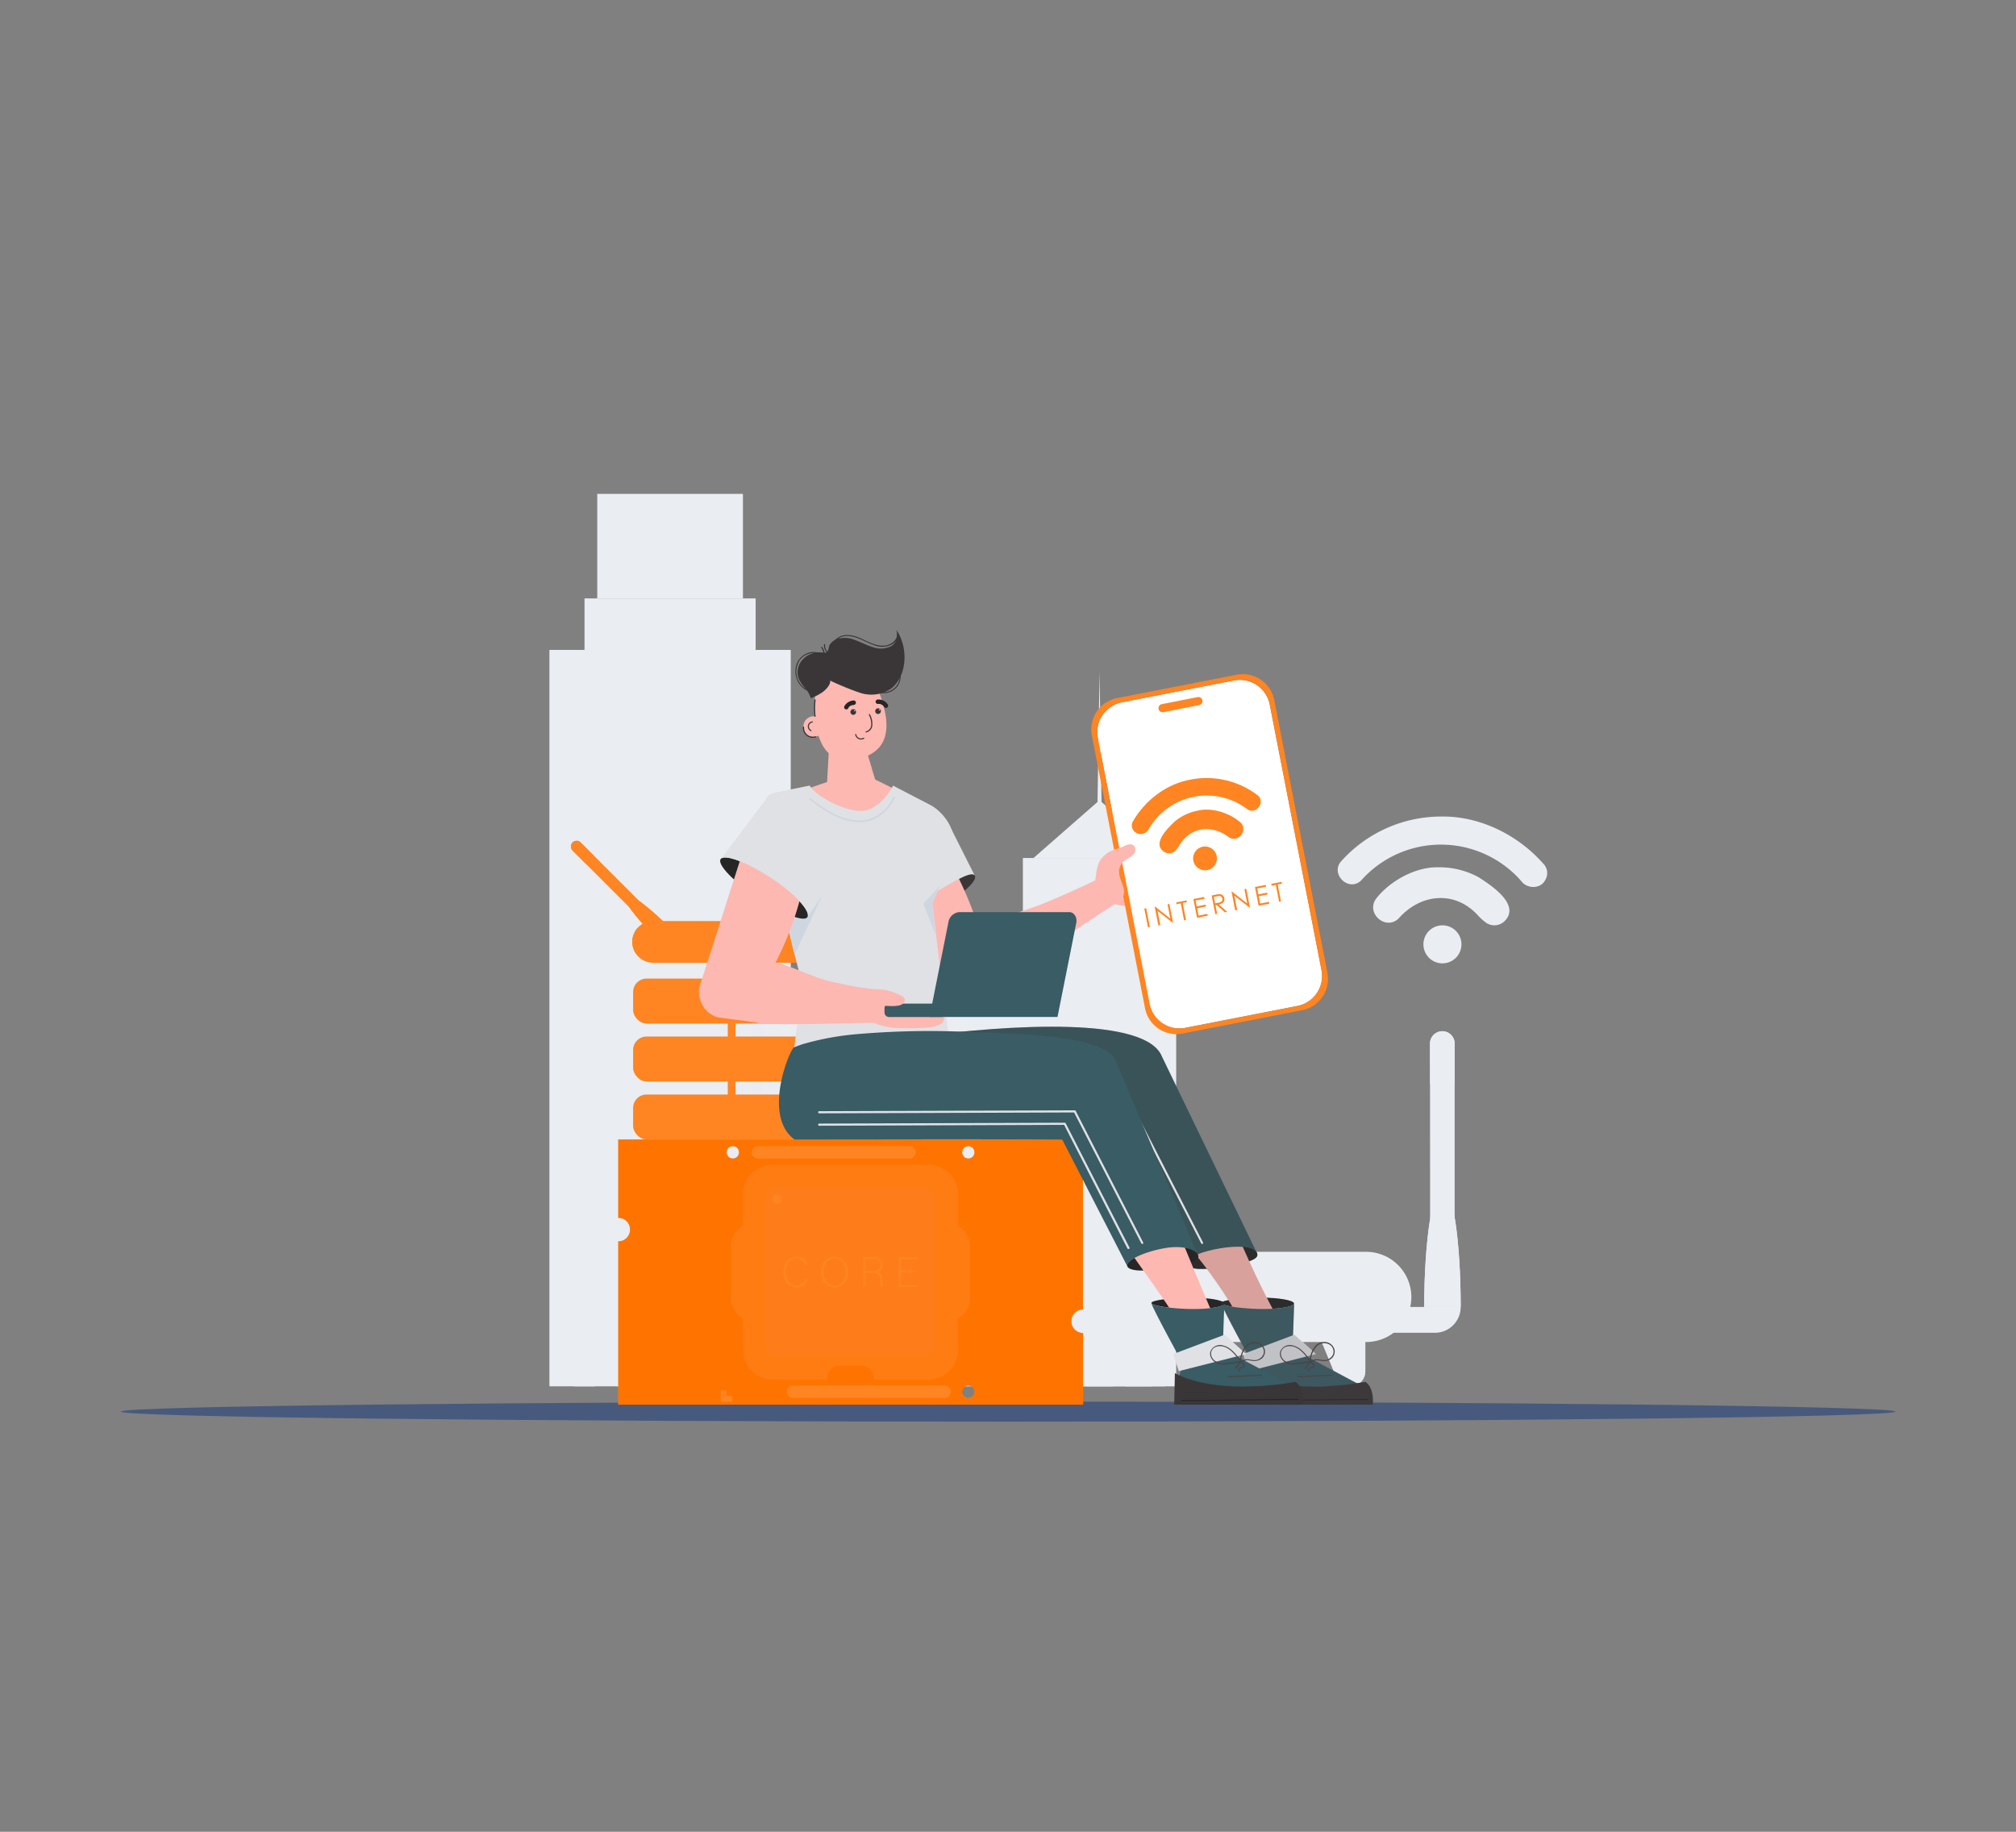 <svg xmlns="http://www.w3.org/2000/svg" viewBox="0 0 668 607"><rect x="0" y="0" width="668" height="607" fill="#808080" stroke="none"/><defs><style>.cls-1{isolation:isolate;}.cls-2{fill:#475a7d;}.cls-3{fill:#f8f9fb;opacity:0;}.cls-4{fill:#eaedf2;}.cls-10,.cls-11,.cls-12,.cls-13,.cls-14,.cls-15,.cls-16,.cls-17,.cls-18,.cls-19,.cls-20,.cls-21,.cls-22,.cls-23,.cls-24,.cls-25,.cls-26,.cls-27,.cls-28,.cls-29,.cls-30,.cls-31,.cls-32,.cls-33,.cls-34,.cls-35,.cls-36,.cls-37,.cls-38,.cls-39,.cls-40,.cls-41,.cls-42,.cls-43,.cls-44,.cls-45,.cls-46,.cls-47,.cls-48,.cls-49,.cls-5,.cls-50,.cls-51,.cls-52,.cls-53,.cls-54,.cls-55,.cls-56,.cls-57,.cls-58,.cls-61,.cls-62,.cls-63,.cls-7,.cls-8,.cls-9{mix-blend-mode:multiply;}.cls-6{opacity:0.8;}.cls-7{opacity:0.04;}.cls-8{opacity:0.2;}.cls-9{opacity:0.9;}.cls-10{opacity:0.82;}.cls-11{opacity:0.94;}.cls-12{opacity:0.77;}.cls-13{opacity:0.66;}.cls-14{opacity:0.39;}.cls-15{opacity:0.35;}.cls-16{opacity:0.02;}.cls-17{opacity:0.95;}.cls-18{opacity:0.93;}.cls-19{opacity:0.19;}.cls-20{opacity:0.92;}.cls-21{opacity:0.75;}.cls-22,.cls-62{opacity:0.5;}.cls-23{opacity:0.69;}.cls-24{opacity:0.12;}.cls-25{opacity:0.54;}.cls-26{opacity:0.03;}.cls-27{opacity:0.96;}.cls-28{opacity:0.59;}.cls-29{opacity:0.81;}.cls-30{opacity:0.89;}.cls-31{opacity:0.99;}.cls-32{opacity:0.72;}.cls-33{opacity:0.71;}.cls-34{opacity:0.45;}.cls-35{opacity:0.48;}.cls-36{opacity:0.61;}.cls-37{opacity:0.47;}.cls-38{opacity:0.01;}.cls-39{opacity:0.65;}.cls-40{opacity:0.73;}.cls-41{opacity:0.24;}.cls-42{opacity:0.05;}.cls-43{opacity:0.79;}.cls-44{opacity:0.86;}.cls-45{opacity:0.16;}.cls-46{opacity:0.87;}.cls-47{opacity:0.15;}.cls-48{opacity:0.57;}.cls-49{opacity:0.53;}.cls-50{opacity:0.51;}.cls-51{opacity:0.49;}.cls-52{opacity:0.74;}.cls-53{opacity:0.46;}.cls-54{opacity:0.98;}.cls-55{opacity:0.14;}.cls-56{opacity:0.37;}.cls-57{opacity:0.44;}.cls-58{opacity:0.67;}.cls-59,.cls-61,.cls-62{fill:#fe8522;}.cls-60{fill:#ff7400;}.cls-63{fill:#ff796d;opacity:0.1;}.cls-64{fill:#262626;}.cls-65{fill:#3a3637;}.cls-66{fill:#fdb8b1;}.cls-67{fill:#395c65;}.cls-68{fill:#dfe1e5;}.cls-69{fill:#494546;}.cls-70{fill:#36565e;}.cls-71{fill:#ced6e0;}.cls-72{fill:#fff;}.cls-73{fill:#fafafb;fill-opacity:0;}</style></defs><g class="cls-1"><g id="Layer_2" data-name="Layer 2"><g id="Layer_1-2" data-name="Layer 1"><path class="cls-2" d="M40.05,467.77c0-1.83,131.6-3.31,294-3.31s294,1.48,294,3.31-131.6,3.32-294,3.32S40.05,469.6,40.05,467.77Z"/><path class="cls-3" d="M534,201.48a88,88,0,0,0-160-23.61,58.39,58.39,0,0,0-61.93,5.47A107.92,107.92,0,1,0,181.56,354.1a37.68,37.68,0,0,0,73.77,15.34,108.09,108.09,0,0,0,28.08-8.32,52.49,52.49,0,0,0,75.19,13.52,91.68,91.68,0,0,0,157.86-83.5c-.71-2.71-1.56-5.35-2.5-7.94A87.9,87.9,0,0,0,534,201.48Z"/><rect class="cls-4" x="338.93" y="284.32" width="50.8" height="175.08"/><rect class="cls-4" x="342.56" y="288.26" width="43.54" height="171.14"/><g class="cls-5"><rect class="cls-4" x="372.9" y="290.81" width="8.89" height="168.59"/></g><g class="cls-5"><rect class="cls-4" x="359.88" y="290.81" width="8.89" height="168.59"/></g><g class="cls-5"><rect class="cls-4" x="346.87" y="290.81" width="8.89" height="168.59"/></g><polygon class="cls-4" points="364.33 284.32 342.45 284.32 364.33 265.16 386.21 284.32 364.33 284.32"/><g class="cls-5"><polygon class="cls-4" points="364.2 281.38 351.46 281.38 364.2 270.96 376.94 281.38 364.2 281.38"/></g><polygon class="cls-4" points="364.33 266.13 365.01 266.13 364.67 244.31 364.33 222.5 363.99 244.31 363.65 266.13 364.33 266.13"/><rect class="cls-4" x="182.06" y="215.38" width="79.96" height="244.02" transform="translate(444.07 674.77) rotate(180)"/><g class="cls-5"><rect class="cls-4" x="204.42" y="220.52" width="35.24" height="238.88" transform="translate(444.07 679.92) rotate(180)"/></g><g class="cls-5"><rect class="cls-4" x="246.87" y="220.52" width="7.03" height="238.88"/></g><g class="cls-5"><rect class="cls-4" x="190.17" y="220.52" width="7.03" height="238.88"/></g><rect class="cls-4" x="193.69" y="198.31" width="56.7" height="17.07" transform="translate(444.07 413.68) rotate(180)"/><g class="cls-5"><rect class="cls-4" x="197.9" y="201.42" width="48.27" height="10.85" transform="translate(444.07 413.68) rotate(180)"/></g><rect class="cls-4" x="197.9" y="163.66" width="48.27" height="34.65" transform="translate(444.07 361.97) rotate(180)"/><g class="cls-5"><rect class="cls-4" x="201.49" y="167.88" width="41.09" height="28.08" transform="translate(444.07 363.83) rotate(180)"/></g><polygon class="cls-4" points="301.93 332.16 301.93 321.53 336.85 321.53 336.85 332.16 346.48 332.16 346.48 459.4 292.31 459.4 292.31 332.16 301.93 332.16"/><g class="cls-6"><g class="cls-7"><rect class="cls-4" x="336.96" y="337.18" width="3.93" height="6.93"/></g><g class="cls-8"><rect class="cls-4" x="329.15" y="337.18" width="3.93" height="6.93"/></g><g class="cls-9"><rect class="cls-4" x="321.33" y="337.18" width="3.93" height="6.93"/></g><g class="cls-10"><rect class="cls-4" x="313.52" y="337.18" width="3.93" height="6.93"/></g><g class="cls-11"><rect class="cls-4" x="305.7" y="337.18" width="3.93" height="6.93"/></g><g class="cls-12"><rect class="cls-4" x="297.89" y="337.18" width="3.93" height="6.93"/></g><g class="cls-13"><rect class="cls-4" x="336.96" y="347.09" width="3.93" height="6.93"/></g><g class="cls-14"><rect class="cls-4" x="329.15" y="347.09" width="3.93" height="6.93"/></g><g class="cls-15"><rect class="cls-4" x="321.33" y="347.09" width="3.93" height="6.93"/></g><g class="cls-16"><rect class="cls-4" x="313.52" y="347.09" width="3.93" height="6.93"/></g><g class="cls-17"><rect class="cls-4" x="305.7" y="347.09" width="3.93" height="6.93"/></g><g class="cls-18"><rect class="cls-4" x="297.89" y="347.09" width="3.93" height="6.93"/></g><g class="cls-19"><rect class="cls-4" x="336.96" y="357" width="3.93" height="6.93"/></g><g class="cls-20"><rect class="cls-4" x="329.15" y="357" width="3.93" height="6.93"/></g><g class="cls-21"><rect class="cls-4" x="321.33" y="357" width="3.93" height="6.93"/></g><g class="cls-22"><rect class="cls-4" x="313.52" y="357" width="3.93" height="6.93"/></g><g class="cls-23"><rect class="cls-4" x="305.7" y="357" width="3.93" height="6.93"/></g><g class="cls-24"><rect class="cls-4" x="297.89" y="357" width="3.93" height="6.93"/></g><g class="cls-25"><rect class="cls-4" x="336.96" y="366.91" width="3.93" height="6.93"/></g><g class="cls-13"><rect class="cls-4" x="329.15" y="366.91" width="3.93" height="6.93"/></g><g class="cls-26"><rect class="cls-4" x="321.33" y="366.91" width="3.93" height="6.93"/></g><g class="cls-27"><rect class="cls-4" x="313.52" y="366.91" width="3.93" height="6.93"/></g><g class="cls-28"><rect class="cls-4" x="305.7" y="366.91" width="3.93" height="6.93"/></g><g class="cls-29"><rect class="cls-4" x="297.89" y="366.91" width="3.93" height="6.93"/></g><g class="cls-30"><rect class="cls-4" x="336.96" y="376.82" width="3.93" height="6.93"/></g><g class="cls-31"><rect class="cls-4" x="329.15" y="376.82" width="3.93" height="6.93"/></g><g class="cls-32"><rect class="cls-4" x="321.33" y="376.82" width="3.93" height="6.93"/></g><g class="cls-33"><rect class="cls-4" x="313.52" y="376.82" width="3.93" height="6.93"/></g><g class="cls-34"><rect class="cls-4" x="305.7" y="376.82" width="3.93" height="6.93"/></g><g class="cls-35"><rect class="cls-4" x="297.89" y="376.82" width="3.93" height="6.93"/></g><g class="cls-34"><rect class="cls-4" x="336.96" y="386.73" width="3.93" height="6.93"/></g><g class="cls-36"><rect class="cls-4" x="329.15" y="386.73" width="3.93" height="6.93"/></g><g class="cls-37"><rect class="cls-4" x="321.33" y="386.73" width="3.93" height="6.93"/></g><g class="cls-8"><rect class="cls-4" x="313.52" y="386.73" width="3.93" height="6.93"/></g><g class="cls-38"><rect class="cls-4" x="305.7" y="386.73" width="3.93" height="6.93"/></g><g class="cls-39"><rect class="cls-4" x="297.89" y="386.73" width="3.93" height="6.93"/></g><g class="cls-13"><rect class="cls-4" x="336.96" y="396.63" width="3.93" height="6.93"/></g><g class="cls-40"><rect class="cls-4" x="329.15" y="396.63" width="3.93" height="6.93"/></g><g class="cls-41"><rect class="cls-4" x="321.33" y="396.63" width="3.93" height="6.93"/></g><g class="cls-42"><rect class="cls-4" x="313.52" y="396.63" width="3.93" height="6.93"/></g><g class="cls-11"><rect class="cls-4" x="305.7" y="396.63" width="3.93" height="6.93"/></g><g class="cls-43"><rect class="cls-4" x="297.89" y="396.63" width="3.93" height="6.93"/></g><g class="cls-33"><rect class="cls-4" x="336.96" y="406.54" width="3.93" height="6.93"/></g><g class="cls-44"><rect class="cls-4" x="329.15" y="406.54" width="3.93" height="6.93"/></g><g class="cls-45"><rect class="cls-4" x="321.33" y="406.54" width="3.93" height="6.93"/></g><g class="cls-46"><rect class="cls-4" x="313.52" y="406.54" width="3.93" height="6.93"/></g><g class="cls-47"><rect class="cls-4" x="305.7" y="406.54" width="3.93" height="6.93"/></g><g class="cls-48"><rect class="cls-4" x="297.89" y="406.54" width="3.93" height="6.93"/></g><g class="cls-49"><rect class="cls-4" x="336.96" y="416.45" width="3.93" height="6.93"/></g><g class="cls-50"><rect class="cls-4" x="329.15" y="416.45" width="3.93" height="6.93"/></g><g class="cls-23"><rect class="cls-4" x="321.33" y="416.45" width="3.93" height="6.93"/></g><g class="cls-25"><rect class="cls-4" x="313.52" y="416.45" width="3.93" height="6.93"/></g><g class="cls-14"><rect class="cls-4" x="305.7" y="416.45" width="3.93" height="6.93"/></g><g class="cls-51"><rect class="cls-4" x="297.89" y="416.45" width="3.93" height="6.93"/></g><g class="cls-40"><rect class="cls-4" x="336.96" y="426.36" width="3.93" height="6.93"/></g><g class="cls-35"><rect class="cls-4" x="329.15" y="426.36" width="3.93" height="6.93"/></g><g class="cls-52"><rect class="cls-4" x="321.33" y="426.36" width="3.93" height="6.93"/></g><g class="cls-53"><rect class="cls-4" x="313.52" y="426.36" width="3.93" height="6.93"/></g><g class="cls-54"><rect class="cls-4" x="305.7" y="426.36" width="3.93" height="6.93"/></g><g class="cls-9"><rect class="cls-4" x="297.89" y="426.36" width="3.93" height="6.93"/></g><g class="cls-54"><rect class="cls-4" x="336.96" y="436.27" width="3.93" height="6.93"/></g><g class="cls-55"><rect class="cls-4" x="329.15" y="436.27" width="3.93" height="6.93"/></g><g class="cls-21"><rect class="cls-4" x="321.33" y="436.27" width="3.93" height="6.93"/></g><g class="cls-12"><rect class="cls-4" x="313.52" y="436.27" width="3.93" height="6.93"/></g><g class="cls-56"><rect class="cls-4" x="305.7" y="436.27" width="3.93" height="6.93"/></g><g class="cls-39"><rect class="cls-4" x="297.89" y="436.27" width="3.93" height="6.93"/></g><g class="cls-43"><rect class="cls-4" x="336.96" y="446.18" width="3.93" height="6.93"/></g><g class="cls-57"><rect class="cls-4" x="329.15" y="446.18" width="3.93" height="6.93"/></g><g class="cls-58"><rect class="cls-4" x="321.33" y="446.18" width="3.93" height="6.93"/></g><g class="cls-42"><rect class="cls-4" x="313.52" y="446.18" width="3.93" height="6.93"/></g><g class="cls-58"><rect class="cls-4" x="305.7" y="446.18" width="3.93" height="6.93"/></g><g class="cls-9"><rect class="cls-4" x="297.89" y="446.18" width="3.93" height="6.93"/></g></g><polygon class="cls-4" points="245.49 332.16 245.49 321.53 280.4 321.53 280.4 332.16 290.03 332.16 290.03 459.4 235.86 459.4 235.86 332.16 245.49 332.16"/><g class="cls-6"><g class="cls-7"><rect class="cls-4" x="241.44" y="446.18" width="3.93" height="6.93"/></g><g class="cls-8"><rect class="cls-4" x="249.26" y="446.18" width="3.93" height="6.93"/></g><g class="cls-9"><rect class="cls-4" x="257.07" y="446.18" width="3.93" height="6.93"/></g><g class="cls-10"><rect class="cls-4" x="264.89" y="446.18" width="3.93" height="6.93"/></g><g class="cls-11"><rect class="cls-4" x="272.7" y="446.18" width="3.93" height="6.93"/></g><g class="cls-12"><rect class="cls-4" x="280.51" y="446.18" width="3.93" height="6.93"/></g><g class="cls-13"><rect class="cls-4" x="241.44" y="436.27" width="3.93" height="6.93"/></g><g class="cls-14"><rect class="cls-4" x="249.26" y="436.27" width="3.93" height="6.93"/></g><g class="cls-15"><rect class="cls-4" x="257.07" y="436.27" width="3.93" height="6.93"/></g><g class="cls-16"><rect class="cls-4" x="264.89" y="436.27" width="3.93" height="6.93"/></g><g class="cls-17"><rect class="cls-4" x="272.7" y="436.27" width="3.93" height="6.93"/></g><g class="cls-18"><rect class="cls-4" x="280.51" y="436.27" width="3.93" height="6.93"/></g><g class="cls-19"><rect class="cls-4" x="241.44" y="426.36" width="3.93" height="6.93"/></g><g class="cls-20"><rect class="cls-4" x="249.26" y="426.36" width="3.93" height="6.93"/></g><g class="cls-21"><rect class="cls-4" x="257.07" y="426.36" width="3.93" height="6.93"/></g><g class="cls-22"><rect class="cls-4" x="264.89" y="426.36" width="3.93" height="6.93"/></g><g class="cls-23"><rect class="cls-4" x="272.7" y="426.36" width="3.93" height="6.93"/></g><g class="cls-24"><rect class="cls-4" x="280.51" y="426.36" width="3.93" height="6.93"/></g><g class="cls-25"><rect class="cls-4" x="241.44" y="416.45" width="3.93" height="6.93"/></g><g class="cls-13"><rect class="cls-4" x="249.26" y="416.45" width="3.93" height="6.93"/></g><g class="cls-26"><rect class="cls-4" x="257.07" y="416.45" width="3.93" height="6.93"/></g><g class="cls-27"><rect class="cls-4" x="264.89" y="416.45" width="3.93" height="6.93"/></g><g class="cls-28"><rect class="cls-4" x="272.7" y="416.45" width="3.93" height="6.93"/></g><g class="cls-29"><rect class="cls-4" x="280.51" y="416.45" width="3.93" height="6.93"/></g><g class="cls-30"><rect class="cls-4" x="241.44" y="406.54" width="3.93" height="6.93"/></g><g class="cls-31"><rect class="cls-4" x="249.26" y="406.54" width="3.93" height="6.93"/></g><g class="cls-32"><rect class="cls-4" x="257.07" y="406.54" width="3.93" height="6.93"/></g><g class="cls-33"><rect class="cls-4" x="264.89" y="406.54" width="3.93" height="6.93"/></g><g class="cls-34"><rect class="cls-4" x="272.7" y="406.54" width="3.93" height="6.93"/></g><g class="cls-35"><rect class="cls-4" x="280.51" y="406.54" width="3.93" height="6.93"/></g><g class="cls-34"><rect class="cls-4" x="241.44" y="396.63" width="3.93" height="6.93"/></g><g class="cls-36"><rect class="cls-4" x="249.26" y="396.63" width="3.93" height="6.93"/></g><g class="cls-37"><rect class="cls-4" x="257.07" y="396.63" width="3.93" height="6.93"/></g><g class="cls-8"><rect class="cls-4" x="264.89" y="396.63" width="3.93" height="6.93"/></g><g class="cls-38"><rect class="cls-4" x="272.7" y="396.63" width="3.93" height="6.93"/></g><g class="cls-39"><rect class="cls-4" x="280.51" y="396.63" width="3.93" height="6.93"/></g><g class="cls-13"><rect class="cls-4" x="241.44" y="386.73" width="3.93" height="6.93"/></g><g class="cls-40"><rect class="cls-4" x="249.26" y="386.73" width="3.93" height="6.93"/></g><g class="cls-41"><rect class="cls-4" x="257.07" y="386.73" width="3.93" height="6.93"/></g><g class="cls-42"><rect class="cls-4" x="264.89" y="386.73" width="3.93" height="6.93"/></g><g class="cls-11"><rect class="cls-4" x="272.7" y="386.73" width="3.93" height="6.93"/></g><g class="cls-43"><rect class="cls-4" x="280.51" y="386.73" width="3.93" height="6.93"/></g><g class="cls-33"><rect class="cls-4" x="241.44" y="376.82" width="3.93" height="6.93"/></g><g class="cls-44"><rect class="cls-4" x="249.26" y="376.82" width="3.93" height="6.93"/></g><g class="cls-45"><rect class="cls-4" x="257.07" y="376.82" width="3.93" height="6.93"/></g><g class="cls-46"><rect class="cls-4" x="264.89" y="376.82" width="3.93" height="6.93"/></g><g class="cls-47"><rect class="cls-4" x="272.7" y="376.82" width="3.93" height="6.93"/></g><g class="cls-48"><rect class="cls-4" x="280.51" y="376.82" width="3.93" height="6.93"/></g><g class="cls-49"><rect class="cls-4" x="241.44" y="366.91" width="3.93" height="6.93"/></g><g class="cls-50"><rect class="cls-4" x="249.26" y="366.91" width="3.93" height="6.93"/></g><g class="cls-23"><rect class="cls-4" x="257.07" y="366.91" width="3.93" height="6.93"/></g><g class="cls-25"><rect class="cls-4" x="264.89" y="366.91" width="3.93" height="6.93"/></g><g class="cls-14"><rect class="cls-4" x="272.7" y="366.91" width="3.93" height="6.93"/></g><g class="cls-51"><rect class="cls-4" x="280.51" y="366.91" width="3.93" height="6.93"/></g><g class="cls-40"><rect class="cls-4" x="241.44" y="357" width="3.93" height="6.93"/></g><g class="cls-35"><rect class="cls-4" x="249.26" y="357" width="3.93" height="6.93"/></g><g class="cls-52"><rect class="cls-4" x="257.07" y="357" width="3.93" height="6.93"/></g><g class="cls-53"><rect class="cls-4" x="264.89" y="357" width="3.93" height="6.93"/></g><g class="cls-54"><rect class="cls-4" x="272.7" y="357" width="3.93" height="6.93"/></g><g class="cls-9"><rect class="cls-4" x="280.51" y="357" width="3.93" height="6.93"/></g><g class="cls-54"><rect class="cls-4" x="241.44" y="347.09" width="3.93" height="6.93"/></g><g class="cls-55"><rect class="cls-4" x="249.26" y="347.09" width="3.93" height="6.93"/></g><g class="cls-21"><rect class="cls-4" x="257.07" y="347.09" width="3.93" height="6.93"/></g><g class="cls-12"><rect class="cls-4" x="264.89" y="347.09" width="3.93" height="6.93"/></g><g class="cls-56"><rect class="cls-4" x="272.7" y="347.09" width="3.93" height="6.93"/></g><g class="cls-39"><rect class="cls-4" x="280.51" y="347.09" width="3.93" height="6.93"/></g><g class="cls-43"><rect class="cls-4" x="241.44" y="337.18" width="3.93" height="6.93"/></g><g class="cls-57"><rect class="cls-4" x="249.26" y="337.18" width="3.93" height="6.93"/></g><g class="cls-58"><rect class="cls-4" x="257.07" y="337.18" width="3.93" height="6.93"/></g><g class="cls-42"><rect class="cls-4" x="264.89" y="337.18" width="3.93" height="6.93"/></g><g class="cls-58"><rect class="cls-4" x="272.7" y="337.18" width="3.93" height="6.93"/></g><g class="cls-9"><rect class="cls-4" x="280.51" y="337.18" width="3.93" height="6.93"/></g></g><path class="cls-4" d="M477.71,270.58a44.49,44.49,0,0,0-33.15,14.64c-4,4.1,2.05,10.48,6.37,6.64a35.36,35.36,0,0,1,53.22.2c1.91,2.55,6.31,2.52,7.81-.34a4.46,4.46,0,0,0-.67-5.61C502.89,276.63,490.36,270.42,477.71,270.58Z"/><path class="cls-4" d="M476.45,287.4c-7.21-.15-15.61,4.29-20.29,10.16-3.86,4.73,2.68,10.9,7.15,6.93,7.23-8.3,18.61-9.62,26.35-1.21a17.22,17.22,0,0,0,2.93,2.61,4.85,4.85,0,0,0,6.28-1c4.73-5.38-5-11.67-9-14.24A27.33,27.33,0,0,0,476.45,287.4Z"/><path class="cls-4" d="M471.65,312.92a6.3,6.3,0,1,0,6.3-6.29A6.3,6.3,0,0,0,471.65,312.92Z"/><path class="cls-4" d="M471.91,433.1H484c0-22.05-2.7-39.91-6-39.91S471.91,411.05,471.91,433.1Z"/><g class="cls-5"><path class="cls-4" d="M471.91,433.1H484c0-22.05-2.7-39.91-6-39.91S471.91,411.05,471.91,433.1Z"/></g><path class="cls-4" d="M473.86,403.69H482V345.8a4.08,4.08,0,0,0-4.08-4.08h0a4.09,4.09,0,0,0-4.09,4.08Z"/><g class="cls-5"><path class="cls-4" d="M473.86,359.25H482V345.8a4.08,4.08,0,0,0-4.08-4.08h0a4.09,4.09,0,0,0-4.09,4.08Z"/></g><path class="cls-4" d="M484,433.1H456.65v8.55h18.78A8.55,8.55,0,0,0,484,433.1Z"/><path class="cls-4" d="M447.39,459.4h0a5,5,0,0,0,5-5V443.88H437.62l5.12,12.41A5,5,0,0,0,447.39,459.4Z"/><g class="cls-5"><path class="cls-4" d="M447.39,459.4h0a5,5,0,0,0,5-5V443.88H437.62l5.12,12.41A5,5,0,0,0,447.39,459.4Z"/></g><path class="cls-4" d="M467.65,429.77a14.85,14.85,0,0,1-4.38,10.57,15,15,0,0,1-10.6,4.37H393.4V414.82h59.27A15,15,0,0,1,467.65,429.77Z"/><g class="cls-5"><circle class="cls-4" cx="450.47" cy="429.76" r="7.31"/></g><g class="cls-5"><path class="cls-4" d="M431.94,429.09a2.37,2.37,0,1,0,2.37-2.38A2.37,2.37,0,0,0,431.94,429.09Z"/></g><g class="cls-5"><path class="cls-4" d="M423.65,429.09a2.38,2.38,0,1,0,2.37-2.38A2.37,2.37,0,0,0,423.65,429.09Z"/></g><g class="cls-5"><path class="cls-4" d="M415.36,429.09a2.38,2.38,0,1,0,2.38-2.38A2.38,2.38,0,0,0,415.36,429.09Z"/></g><g class="cls-5"><path class="cls-4" d="M407.08,429.09a2.37,2.37,0,1,0,2.37-2.38A2.37,2.37,0,0,0,407.08,429.09Z"/></g><g class="cls-5"><path class="cls-4" d="M398.79,429.09a2.38,2.38,0,1,0,2.37-2.38A2.37,2.37,0,0,0,398.79,429.09Z"/></g><path class="cls-59" d="M241.14,309.88v62.68c0,1.45,2.54,1.45,2.54,0V333.33c0-8.41,0-21.51,0-23.45,0-1.45-2.55-1.45-2.55,0Z"/><rect class="cls-59" x="209.78" y="362.69" width="65.27" height="14.91" rx="4.46"/><g class="cls-5"><path class="cls-59" d="M236.49,370.15a2.89,2.89,0,1,1-2.88-2.89A2.88,2.88,0,0,1,236.49,370.15Z"/></g><g class="cls-5"><path class="cls-59" d="M245.3,370.15a2.89,2.89,0,1,1-2.89-2.89A2.88,2.88,0,0,1,245.3,370.15Z"/></g><g class="cls-5"><path class="cls-59" d="M254.1,370.15a2.89,2.89,0,1,1-2.88-2.89A2.88,2.88,0,0,1,254.1,370.15Z"/></g><g class="cls-5"><path class="cls-59" d="M221.67,367.79h-6.31a1,1,0,0,1-1-1h0a1,1,0,0,1,1-1h6.31a1,1,0,0,1,1,1h0A1,1,0,0,1,221.67,367.79Z"/></g><g class="cls-5"><path class="cls-59" d="M221.67,371.15h-6.31a1,1,0,0,1-1-1h0a1,1,0,0,1,1-1h6.31a1,1,0,0,1,1,1h0A1,1,0,0,1,221.67,371.15Z"/></g><g class="cls-5"><path class="cls-59" d="M221.67,374.5h-6.31a1,1,0,0,1-1-1h0a1,1,0,0,1,1-1h6.31a1,1,0,0,1,1,1h0A1,1,0,0,1,221.67,374.5Z"/></g><g class="cls-5"><path class="cls-59" d="M269.47,367.79h-6.31a1,1,0,0,1-1-1h0a1,1,0,0,1,1-1h6.31a1,1,0,0,1,1,1h0A1,1,0,0,1,269.47,367.79Z"/></g><g class="cls-5"><path class="cls-59" d="M269.47,371.15h-6.31a1,1,0,0,1-1-1h0a1,1,0,0,1,1-1h6.31a1,1,0,0,1,1,1h0A1,1,0,0,1,269.47,371.15Z"/></g><g class="cls-5"><path class="cls-59" d="M269.47,374.5h-6.31a1,1,0,0,1-1-1h0a1,1,0,0,1,1-1h6.31a1,1,0,0,1,1,1h0A1,1,0,0,1,269.47,374.5Z"/></g><rect class="cls-59" x="209.78" y="324.28" width="65.27" height="14.91" rx="4.46"/><g class="cls-5"><path class="cls-59" d="M236.49,331.74a2.89,2.89,0,1,0-2.88,2.88A2.88,2.88,0,0,0,236.49,331.74Z"/></g><g class="cls-5"><path class="cls-59" d="M245.3,331.74a2.89,2.89,0,1,0-2.89,2.88A2.89,2.89,0,0,0,245.3,331.74Z"/></g><g class="cls-5"><path class="cls-59" d="M254.1,331.74a2.89,2.89,0,1,0-2.88,2.88A2.88,2.88,0,0,0,254.1,331.74Z"/></g><g class="cls-5"><path class="cls-59" d="M221.67,334.09h-6.31a1,1,0,0,0-1,1h0a1,1,0,0,0,1,1h6.31a1,1,0,0,0,1-1h0A1,1,0,0,0,221.67,334.09Z"/></g><g class="cls-5"><path class="cls-59" d="M221.67,330.74h-6.31a1,1,0,0,0-1,1h0a1,1,0,0,0,1,1h6.31a1,1,0,0,0,1-1h0A1,1,0,0,0,221.67,330.74Z"/></g><g class="cls-5"><path class="cls-59" d="M221.67,327.38h-6.31a1,1,0,0,0-1,1h0a1,1,0,0,0,1,1h6.31a1,1,0,0,0,1-1h0A1,1,0,0,0,221.67,327.38Z"/></g><g class="cls-5"><path class="cls-59" d="M269.47,334.09h-6.31a1,1,0,0,0-1,1h0a1,1,0,0,0,1,1h6.31a1,1,0,0,0,1-1h0A1,1,0,0,0,269.47,334.09Z"/></g><g class="cls-5"><path class="cls-59" d="M269.47,330.74h-6.31a1,1,0,0,0-1,1h0a1,1,0,0,0,1,1h6.31a1,1,0,0,0,1-1h0A1,1,0,0,0,269.47,330.74Z"/></g><g class="cls-5"><path class="cls-59" d="M269.47,327.38h-6.31a1,1,0,0,0-1,1h0a1,1,0,0,0,1,1h6.31a1,1,0,0,0,1-1h0A1,1,0,0,0,269.47,327.38Z"/></g><rect class="cls-59" x="209.78" y="343.48" width="65.27" height="14.91" rx="4.46"/><g class="cls-5"><circle class="cls-59" cx="233.61" cy="350.94" r="2.89"/></g><g class="cls-5"><path class="cls-59" d="M245.3,350.94a2.89,2.89,0,1,0-2.89,2.89A2.88,2.88,0,0,0,245.3,350.94Z"/></g><g class="cls-5"><path class="cls-59" d="M254.1,350.94a2.89,2.89,0,1,0-2.88,2.89A2.88,2.88,0,0,0,254.1,350.94Z"/></g><g class="cls-5"><path class="cls-59" d="M221.67,353.3h-6.31a1,1,0,0,0-1,1h0a1,1,0,0,0,1,1h6.31a1,1,0,0,0,1-1h0A1,1,0,0,0,221.67,353.3Z"/></g><g class="cls-5"><path class="cls-59" d="M221.67,349.94h-6.31a1,1,0,0,0-1,1h0a1,1,0,0,0,1,1h6.31a1,1,0,0,0,1-1h0A1,1,0,0,0,221.67,349.94Z"/></g><g class="cls-5"><path class="cls-59" d="M221.67,346.58h-6.31a1,1,0,0,0-1,1h0a1,1,0,0,0,1,1h6.31a1,1,0,0,0,1-1h0A1,1,0,0,0,221.67,346.58Z"/></g><g class="cls-5"><path class="cls-59" d="M269.47,353.3h-6.31a1,1,0,0,0-1,1h0a1,1,0,0,0,1,1h6.31a1,1,0,0,0,1-1h0A1,1,0,0,0,269.47,353.3Z"/></g><g class="cls-5"><path class="cls-59" d="M269.47,349.94h-6.31a1,1,0,0,0-1,1h0a1,1,0,0,0,1,1h6.31a1,1,0,0,0,1-1h0A1,1,0,0,0,269.47,349.94Z"/></g><g class="cls-5"><path class="cls-59" d="M269.47,346.58h-6.31a1,1,0,0,0-1,1h0a1,1,0,0,0,1,1h6.31a1,1,0,0,0,1-1h0A1,1,0,0,0,269.47,346.58Z"/></g><path class="cls-59" d="M221.68,307.18l-4,4c-7.23-7.23-12.2-14-11.11-15.07S214.45,300,221.68,307.18Z"/><g class="cls-5"><path class="cls-59" d="M221.68,307.18l-4,4c-7.23-7.23-12.2-14-11.11-15.07S214.45,300,221.68,307.18Z"/></g><path class="cls-59" d="M211.4,298.17l-2.68,2.68-19-19a1.91,1.91,0,0,1,0-2.69h0a1.9,1.9,0,0,1,2.68,0Z"/><g class="cls-5"><path class="cls-59" d="M196.82,283.6l-2.68,2.68-4.41-4.41a1.91,1.91,0,0,1,0-2.69h0a1.9,1.9,0,0,1,2.68,0Z"/></g><path class="cls-59" d="M275.33,312.1a6.93,6.93,0,0,1-6.95,6.93H216.43a6.88,6.88,0,0,1-5.71-3,6.91,6.91,0,0,1,.5-8.48,2,2,0,0,1,.31-.34,6.88,6.88,0,0,1,4.9-2h51.95A6.93,6.93,0,0,1,275.33,312.1Z"/><g class="cls-5"><path class="cls-59" d="M247.07,311.78a1.11,1.11,0,1,0,1.1-1.1A1.1,1.1,0,0,0,247.07,311.78Z"/></g><g class="cls-5"><path class="cls-59" d="M243.23,311.78a1.1,1.1,0,1,0,1.1-1.1A1.1,1.1,0,0,0,243.23,311.78Z"/></g><g class="cls-5"><path class="cls-59" d="M239.39,311.78a1.1,1.1,0,1,0,1.1-1.1A1.1,1.1,0,0,0,239.39,311.78Z"/></g><g class="cls-5"><path class="cls-59" d="M235.54,311.78a1.1,1.1,0,1,0,1.1-1.1A1.1,1.1,0,0,0,235.54,311.78Z"/></g><g class="cls-5"><path class="cls-59" d="M233.65,311.79A4.24,4.24,0,0,1,229.4,316H210.72a6.91,6.91,0,0,1,.5-8.48H229.4A4.25,4.25,0,0,1,233.65,311.79Z"/></g><g class="cls-5"><path class="cls-59" d="M251.18,311.79a4.24,4.24,0,0,0,4.25,4.23h18.68a6.91,6.91,0,0,0-.5-8.48H255.43A4.25,4.25,0,0,0,251.18,311.79Z"/></g><path class="cls-59" d="M358.82,433.91V377.6H204.87v25.95a3.91,3.91,0,0,1,0,7.82v54.1h154V441.73a3.91,3.91,0,0,1,0-7.82Zm-116-50a2.06,2.06,0,1,1,2.06-2.06A2.06,2.06,0,0,1,242.84,383.92Zm80.09,77.29a2.07,2.07,0,1,1-2.06-2.06A2.07,2.07,0,0,1,322.93,461.21Zm-2.06-77.29a2.06,2.06,0,1,1,2.06-2.06A2.06,2.06,0,0,1,320.87,383.92Z"/><path class="cls-60" d="M358.82,433.91V377.6H204.87v25.95a3.91,3.91,0,0,1,0,7.82v54.1h154V441.73a3.91,3.91,0,0,1,0-7.82Zm-116-50a2.06,2.06,0,1,1,2.06-2.06A2.06,2.06,0,0,1,242.84,383.92Zm80.09,77.29a2.07,2.07,0,1,1-2.06-2.06A2.07,2.07,0,0,1,322.93,461.21Zm-2.06-77.29a2.06,2.06,0,1,1,2.06-2.06A2.06,2.06,0,0,1,320.87,383.92Z"/><polygon class="cls-61" points="240.78 462.58 240.78 460.75 238.84 460.75 238.84 462.58 238.84 464.53 240.78 464.53 242.62 464.53 242.62 462.58 240.78 462.58"/><path class="cls-61" d="M262.82,463.28H313a2.07,2.07,0,0,0,2.06-2.07h0a2.06,2.06,0,0,0-2.06-2.06H262.82a2.06,2.06,0,0,0-2.06,2.06h0A2.07,2.07,0,0,0,262.82,463.28Z"/><path class="cls-61" d="M251.15,383.92h50.22a2.06,2.06,0,0,0,2.06-2.06h0a2.06,2.06,0,0,0-2.06-2.06H251.15a2.06,2.06,0,0,0-2.06,2.06h0A2.06,2.06,0,0,0,251.15,383.92Z"/><path class="cls-62" d="M321.39,413v17.11a8,8,0,0,1-4,6.89v10.35a9.76,9.76,0,0,1-9.75,9.77h-18.1v-.59a4,4,0,0,0-4-4h-7.43a4,4,0,0,0-4,4v.59H256a9.76,9.76,0,0,1-9.75-9.77V437a8,8,0,0,1-4-6.89V413a8,8,0,0,1,4-6.89V395.72A9.76,9.76,0,0,1,256,386h51.63a9.76,9.76,0,0,1,9.75,9.75v10.37A8,8,0,0,1,321.39,413Z"/><rect class="cls-63" x="253.75" y="393.44" width="56.2" height="56.2" rx="3.73"/><path class="cls-59" d="M259,397.35a1.52,1.52,0,1,1-1.51-1.51A1.52,1.52,0,0,1,259,397.35Z"/><path class="cls-59" d="M267.63,423.85a3.62,3.62,0,0,1-3.73,2.77c-2.85,0-4.35-2.27-4.35-5.07s1.47-5.12,4.37-5.12a3.48,3.48,0,0,1,3.73,2.85h-.77a2.87,2.87,0,0,0-3-2.14c-2.46,0-3.5,2.26-3.5,4.4s1,4.37,3.56,4.37a2.92,2.92,0,0,0,2.94-2.06Z"/><path class="cls-59" d="M281,421.47c0,2.71-1.45,5.18-4.51,5.18-2.8,0-4.43-2.26-4.43-5.11s1.57-5.11,4.52-5.11C279.29,416.43,281,418.57,281,421.47Zm-8.12,0c0,2.29,1.26,4.45,3.65,4.45,2.57,0,3.64-2.1,3.64-4.46s-1.22-4.34-3.61-4.34C274,417.14,272.86,419.25,272.86,421.49Z"/><path class="cls-59" d="M286.79,421.86v4.64H286v-9.93h3.56c2,0,3,1.05,3,2.61a2.24,2.24,0,0,1-1.86,2.33c1,.24,1.71.91,1.71,2.6v.38a6.77,6.77,0,0,0,.12,2h-.78a6.76,6.76,0,0,1-.14-2.07v-.25c0-1.63-.48-2.32-2.38-2.32Zm0-.71h2.4c1.74,0,2.55-.65,2.55-1.95s-.8-1.92-2.34-1.92h-2.61Z"/><path class="cls-59" d="M303.66,421.62H298.6v4.17h5.54l-.11.71h-6.2v-9.93h6.09v.71H298.6v3.63h5.06Z"/><path class="cls-64" d="M404.66,431.84c.28,1.05,8.19,1.94,14,1.94s10.39-.85,10.11-1.9S423.57,430,417.71,430,404.38,430.8,404.66,431.84Z"/><path class="cls-64" d="M416.61,415.6c-.32-2-4.62-3.7-10.93-2.65s-13,3.87-12.68,5.86,6.24,2,12.55.94S416.94,417.59,416.61,415.6Z"/><path class="cls-64" d="M416.61,415.6c-.32-2-4.62-3.7-10.93-2.65s-13,3.87-12.68,5.86,6.24,2,12.55.94S416.94,417.59,416.61,415.6Z"/><path class="cls-65" d="M293.72,303c1.1,1.88,7.91,3.58,16.18-1.23S324.06,292,323,290.15s-7.72,2.48-16,7.29S292.63,301.16,293.72,303Z"/><polygon class="cls-66" points="273.08 276.32 294.58 273.52 288.98 255.01 286.39 246.45 286.38 246.42 286.36 246.31 274.77 246.39 273.08 276.32"/><path class="cls-66" d="M289.12,280.49,300.76,303l11.92,22.35a7.71,7.71,0,0,0,10.19,3.91c16.3-8.6,31.71-20.4,47.31-30.13,5.22-3.38.7-11.35-4.87-8.61-5.88,3-12.7,6-18.84,8.58-10.69,4.47-23.18,5.84-30.49,15.91l11,3.42c-3.31-17-10.69-32.27-20.67-46.26-6.49-11.09-22.39-3.34-17.15,8.35Z"/><path class="cls-66" d="M308.35,299.32l5.43-9-3.75-20a4.15,4.15,0,0,0-2.17-2.87c-.2-.1-18.32-9.74-21.52-10.67a5.34,5.34,0,0,0-1.51-.13c-7.11.25-27.21,8.59-27.42,8.67a7.68,7.68,0,0,0-3.26,10.47l19.66,47.94-5.07,18.7c1.81-.92,7-2,22.65-2.83,3.13-.16,5.65-.46,7.67-.7,1.69-.2,3.11-.37,4.42-.41,2.92-.11,5.42.36,9.3,2.95Z"/><path class="cls-66" d="M423.62,437.2c-12.39-21.81-20-46.43-32.64-68.13-4.14-7.28-8.37-14.51-13.19-21.41a10.47,10.47,0,0,0-9.72-5c-15.92,1.25-32.74,1.7-48.74,1.37-7.92-.33-29-1.18-36.75-.82-4.06.08-8.08.61-11.87,3.14l-3.28,2.19a15.33,15.33,0,0,0-4.23,21.26c5.12,8,14.88,7.26,23,6.71l12.14-.77c24.47-1.35,48.84-4.55,71.83-13.71l-9.38-4.82c5.74,15.93,14.07,30.5,23.91,44.21,4.55,5.84,11.46,14.08,15.85,19.91,5,6.8,9.66,13.79,12.61,21.74a6,6,0,0,0,7.75,3.56,6.15,6.15,0,0,0,2.7-9.43Z"/><polygon class="cls-67" points="450.89 459.04 432.22 449.11 415.18 450.92 412.88 460.27 450.89 459.04"/><path class="cls-67" d="M428.82,432.08l-.63,17.76-12.84,2.56s-10.48-19.09-10.66-20.48c.5,1,8.31,1.86,14,1.86C424.21,433.78,428.53,433,428.82,432.08Z"/><polygon class="cls-68" points="413.73 454.36 411.87 448.7 428.95 442.27 436.03 448.7 413.73 454.36"/><path class="cls-65" d="M412.44,455.05l-.23,10.42h42.66s.66-5.45-2.45-7.57C452.42,457.9,427.62,462.91,412.44,455.05Z"/><path class="cls-64" d="M453.36,463.93l-3.85,0-9.24.11-11.18.13-9.67.11-3.18,0c-.49,0-1,.07-1.52,0h-.07c-.23,0-.26-.36,0-.36l3.85,0,9.24-.11,11.18-.13,9.67-.11,3.18,0c.49,0,1-.07,1.52,0h.07c.23,0,.26.36,0,.36Z"/><path class="cls-69" d="M441.16,455.92l-9.64.39-1.38.05c-.22,0-.26-.34,0-.35l9.64-.39,1.38-.06c.23,0,.26.35,0,.36Z"/><path class="cls-69" d="M434,450.46a8.22,8.22,0,0,1,1.81-4.42,4,4,0,0,1,3.75-1.27,3.4,3.4,0,0,1,2.65,2.59,3.06,3.06,0,0,1-1.83,3.3,4.34,4.34,0,0,1-2.4.29c-1-.13-2.27-.58-2.91.35-.06.09-.23.06-.29,0l-.42-.1-.15.14a3.39,3.39,0,0,0-.2.28l-.45.66-.92,1.33c-.12.18-.39-.07-.27-.25a22.33,22.33,0,0,1,1.57-2.27.67.67,0,0,1,1.13,0l-.28,0c.77-1.11,2.28-.52,3.44-.42a3.26,3.26,0,0,0,3.5-1.88,2.74,2.74,0,0,0-1.57-3.42,3.5,3.5,0,0,0-3.87.76,7.63,7.63,0,0,0-1.94,4.46c0,.22-.39.13-.35-.09Z"/><path class="cls-69" d="M433.66,450.62c-1.25-1.66-2.61-3.43-4.6-4.23-1.78-.71-4.12-.3-4.59,1.68a2.84,2.84,0,0,0,1,2.66,4.32,4.32,0,0,0,2.92,1.06c1,0,1.93-.32,2.93-.32a3.47,3.47,0,0,0,1.32-.23,2.13,2.13,0,0,1,1.15-.16c.6.12,1.82.68,1.79,1.43a.8.8,0,0,1-.5.68c-.24.13-1.88.42-1.11,1,.19.14,0,.4-.23.26-.66-.49-.1-1.18.42-1.35.21-.06.44-.09.64-.16.58-.23.4-.75-.07-1a2,2,0,0,0-1.9-.32,3.38,3.38,0,0,1-1.22.27,10.22,10.22,0,0,0-1.91.19,5.74,5.74,0,0,1-3-.18c-1.68-.62-3.06-2.43-2.45-4.15a3.43,3.43,0,0,1,4.18-1.88c2.44.58,4.12,2.7,5.57,4.63.15.2-.15.37-.29.18Z"/><path class="cls-64" d="M381.52,431.84c.28,1.05,8.19,1.94,14.05,1.94s10.39-.85,10.11-1.9S400.43,430,394.57,430,381.25,430.8,381.52,431.84Z"/><path class="cls-70" d="M263.92,372.31,361.3,372c7.48,10.1,24.58,35.53,31.79,46.3,1.17-3.7,21.21-7.66,23.34-3.18l-31.42-65c-5.22-13.17-48.91-10.88-82.93-6.32-11.39,1.53-24.22-2.73-35.48-5C266.11,345.05,264.45,365.72,263.92,372.31Z"/><g class="cls-8"><path class="cls-69" d="M265.71,350c.38-4.71.71-8.89.89-11.16,6.39,1.29,13.28,3.19,20.13,4.34,4.85,0,11.5.14,17.77.34,33.64-4.34,75.42-6.22,80.51,6.64l31.42,65s-.06-.06-.08-.1a1.63,1.63,0,0,1,.26.63c.16.93-.89,1.66-2.67,2.29,1.87,4.09,3.8,8.15,5.84,12.13,4.92.18,8.8.94,9,1.86a.39.39,0,0,1-.09.3s.08-.07.09-.1l-.37,10.38.5-.19,5.89,5.36a5.73,5.73,0,0,1,1-1.59,4,4,0,0,1,3.75-1.27,3.4,3.4,0,0,1,2.65,2.59,3.06,3.06,0,0,1-1.83,3.3,4.34,4.34,0,0,1-2.4.29,4.63,4.63,0,0,0-2.42,0l14,7.46c1.74-.26,2.79-.47,2.79-.47,3.11,2.12,2.45,7.57,2.45,7.57H412.21l.23-10.42c.5.26,1,.47,1.55.7l.39-1.55-.65.16-1.86-5.66,1.21-.45c-3.09-5.7-8.27-15.36-8.39-16.33a.18.18,0,0,0,.07.05.24.24,0,0,1-.1-.13c-.1-.38.85-.73,2.36-1-2-3.25-4.18-6.39-6.46-9.48l-.72-.95c-3.77.19-6.62-.22-6.84-1.58a1.08,1.08,0,0,1,.17-.67s-.06.07-.08.11c-7.2-10.76-24.31-36.2-31.79-46.3l-28,.1a312.28,312.28,0,0,1-35,3.69l-12.13.77c-7.16.48-15.58,1.08-21-4.21h-1.32c0-.41.07-.86.11-1.37a12.36,12.36,0,0,1-.83-1.14A15.3,15.3,0,0,1,265.71,350ZM435.25,450.72c.82-.55,2-.17,3-.09a3.26,3.26,0,0,0,3.5-1.88,2.74,2.74,0,0,0-1.57-3.42,3.52,3.52,0,0,0-3.88.76,5.43,5.43,0,0,0-1.19,1.8l.9.81-1.3.34c-.12.41-.21.83-.29,1.25Z"/></g><path class="cls-64" d="M397.07,416.18c-.32-2-4.62-3.69-10.93-2.65s-13,3.87-12.68,5.87,6.24,2,12.55.94S397.4,418.17,397.07,416.18Z"/><path class="cls-66" d="M404.22,441c-12.18-27.93-24.12-59.29-36.6-87.09a9.2,9.2,0,0,0-9-5.25c-7.21.44-14.43.85-21.67,1-20.91.35-44.39-.07-65.3-.65-13.87-.15-15.84,19.79-2.26,22.37,19,3.64,39.3,4.49,58.58,4.14,11.09.38,21.38-4.63,32.15-6.51l-11-6.44c4.17,6.73,7,14.12,9.48,21.62,6.73,23.23,25.18,40.19,36,61.3,3.12,5.93,12.17,1.75,9.6-4.5Z"/><path class="cls-68" d="M398.3,412.2a.42.42,0,0,0,.16,0,.36.36,0,0,0,.16-.48l-22.36-43.6a.34.34,0,0,0-.31-.19h0l-84.67.29a.35.35,0,0,0-.35.35.36.36,0,0,0,.35.36h0l84.46-.29L398,412A.34.34,0,0,0,398.3,412.2Z"/><path class="cls-68" d="M265.74,325.72s-2,17.88-2.6,21.38c0,0,.3.83,3.36,0,.91-.23,4.63-1,5.49-1.1a137.78,137.78,0,0,1,16-1.42c14.34-.51,26.09.8,27.1,3.15-.84-3.28-6.16-48.47-6.16-48.47l3.95-8.94-4.09-23.3-12.9-6.7c-.94,2.29-5.43,8.24-10.18,8.4-6.21.22-16.06-5.41-17.39-8.41l-12.13,2.47a3.25,3.25,0,0,0-2.52,3.76c1.2,5.87,3.93,19.5,6,33.92.31,2.07,1.17,6,2.21,10.1.43,1.91.89,3.84,1.39,5.68C264.6,321.39,265.74,325.72,265.74,325.72Z"/><path class="cls-67" d="M263.26,377.6s1.59,0,4.36,0c7.24,0,22.58,0,39.11-.06h.06c16,0,33.12,0,45.19.1l21.48,41.81c-.33-2,6.38-4.83,12.69-5.88,5.52-.9,9.49.26,10.58,1.91l-26.91-63.62c-3-9.22-35-9.29-46.6-9.79a279.92,279.92,0,0,0-38.18.53A92.82,92.82,0,0,0,266,346c-1,.33-2,.7-2.87,1.06C261.71,347.65,252.49,369.73,263.26,377.6Z"/><path class="cls-68" d="M373.91,413.87a.32.32,0,0,0,.16,0,.35.35,0,0,0,.16-.48l-21.11-41.16a.39.39,0,0,0-.31-.19l-81.37.29a.35.35,0,0,0-.35.36.34.34,0,0,0,.35.35h0l81.15-.29,21,41A.36.36,0,0,0,373.91,413.87Z"/><path class="cls-68" d="M378.47,412.2a.42.42,0,0,0,.16,0,.36.36,0,0,0,.16-.48l-22.36-43.6a.35.35,0,0,0-.32-.19h0l-84.67.29a.35.35,0,0,0-.35.35.36.36,0,0,0,.35.36h0l84.46-.29L378.15,412A.36.36,0,0,0,378.47,412.2Z"/><g class="cls-22"><path class="cls-66" d="M278.1,250.53c0,2.35,4.35,4.21,9.68,4.17.37,0,.73,0,1.09,0l-2.54-8.39c-.35,0-.69.05-1,.09C281.14,246.88,278.08,248.56,278.1,250.53Z"/></g><path class="cls-68" d="M304.46,298.49l-.08.53c.85-.56,1.69-1.08,2.6-1.6,8.25-4.77,14.89-9.15,16-7.27l-7.2-14.31-.73-1.62a16.59,16.59,0,0,0-6.21-7.16h0l-6.74,18.61Z"/><g class="cls-5"><path class="cls-71" d="M260.59,300.47c.48,3.35.93,6.78,1.35,10.13.43,1.91.89,3.84,1.39,5.68l10-21.49Z"/></g><path class="cls-64" d="M267.55,303.89c-1.19,1.82-8.43-1.18-16.43-6.41s-13.53-11-12.34-12.78,8.65.95,16.65,6.19S268.74,302.07,267.55,303.89Z"/><g class="cls-5"><polygon class="cls-71" points="309.95 309.65 308.85 299.31 311.43 293.46 305.94 299.49 309.95 309.65"/></g><path class="cls-65" d="M289.43,228.17a5.32,5.32,0,0,0,8.05-6.66c-.11-.21.2-.4.31-.2a5.9,5.9,0,0,1-.2,5.78,5.56,5.56,0,0,1-5.19,2.59,5.71,5.71,0,0,1-3.21-1.25c-.19-.14.06-.41.24-.26Z"/><path class="cls-66" d="M282.44,251.56c-2.73.15-5.87-.21-7.88-2a10.56,10.56,0,0,1-2.44-3.48c-3.22-6.74-1.8-14-2-21.05,0,.24,16.39-.91,17.86-.64,2.24.42,2.68,3.44,3.36,5.21a36.13,36.13,0,0,1,2.17,7.91c.5,3.57.28,7.53-2.46,10.44a11.68,11.68,0,0,1-6.82,3.43C283.68,251.46,283.08,251.52,282.44,251.56Z"/><path class="cls-65" d="M296.93,226.51c3.86-4.87,3.51-12.78.1-17.77.52,2.1.07,4.33-1.75,5.39a7.76,7.76,0,0,1-6.13.3c-2-.61-3.88-1.65-5.87-2.35a8.71,8.71,0,0,0-6.17-.24,4.8,4.8,0,0,0-2,1.55c-.55.73-.5,2-1,2.58s-1.49.23-2.29.2a8.06,8.06,0,0,0-2.75.42,7.07,7.07,0,0,0-4,3.2,6.17,6.17,0,0,0-.33,5.3,15.5,15.5,0,0,0,2.12,3.06,8.47,8.47,0,0,1,1.8,3.23,18.54,18.54,0,0,0,3.95-2.06c1-.74,2.7-2.44,2.46-3.83.66.49,8.9,4,11.23,4.44a11.52,11.52,0,0,0,9-1.78A9.21,9.21,0,0,0,296.93,226.51Z"/><path class="cls-65" d="M288.26,236.76a6.39,6.39,0,0,1,.76,3.86,2.66,2.66,0,0,1-2,2.1c-.23,0-.34-.31-.11-.35a2.32,2.32,0,0,0,1.76-2,6.47,6.47,0,0,0-.79-3.51c-.09-.22.26-.32.35-.11Z"/><path class="cls-64" d="M290.87,231.79a3.73,3.73,0,0,1,3.32,1.71.73.73,0,0,1-1.23.78,1.63,1.63,0,0,0-.11-.17l-.06-.08-.07-.08-.15-.13-.13-.12s-.05,0-.08-.06.14.09,0,0a2.69,2.69,0,0,0-.32-.19l-.17-.08-.09,0,.07,0-.36-.11-.2,0-.09,0h.07a2.54,2.54,0,0,0-.39,0,.73.73,0,0,1-.75-.7.74.74,0,0,1,.7-.75Z"/><path class="cls-64" d="M283,233.65a2.43,2.43,0,0,0-.38,0s-.15,0,.06,0h-.08l-.19,0-.35.13s-.13.08,0,0l-.07,0a1,1,0,0,0-.17.1l-.3.2s-.12.1,0,0,0,0,0,0l-.13.13-.14.14s-.1.1-.11.14.1-.14,0,0l0,.09a1,1,0,0,0-.1.17.73.73,0,0,1-1.28-.69,3.74,3.74,0,0,1,3.2-1.94.73.73,0,0,1,0,1.45Z"/><path class="cls-66" d="M273,240.39a3.41,3.41,0,1,1-3.86-3A3.45,3.45,0,0,1,273,240.39Z"/><path class="cls-65" d="M269.18,239.41a1.33,1.33,0,0,0-.37,2.53c.21.1,0,.42-.17.32a1.69,1.69,0,0,1,.53-3.21c.23,0,.24.33,0,.36Z"/><path class="cls-65" d="M266.45,240.93a3,3,0,0,0,1,2.54,3,3,0,0,0,2.76.52.18.18,0,0,1,.11.35,3.27,3.27,0,0,1-4.27-3.4c0-.23.38-.25.36,0Z"/><path class="cls-65" d="M283.72,243.39a1.65,1.65,0,0,0,.85,1.14,1.61,1.61,0,0,0,1.55-.06.18.18,0,0,1,.19.31,2,2,0,0,1-1.88.09,2,2,0,0,1-1.05-1.38.18.18,0,1,1,.34-.1Z"/><g class="cls-22"><path class="cls-66" d="M279.74,247a.18.18,0,0,0,.12.23.18.18,0,0,0,.23-.12.18.18,0,0,0-.12-.22A.17.17,0,0,0,279.74,247Z"/></g><g class="cls-22"><path class="cls-66" d="M279.2,247.48a.17.17,0,0,0,.11.23.18.18,0,0,0,.23-.11.18.18,0,0,0-.12-.23A.18.18,0,0,0,279.2,247.48Z"/></g><g class="cls-22"><path class="cls-66" d="M278.56,246.59a.18.18,0,0,0,.12.23.18.18,0,1,0,.11-.35A.19.19,0,0,0,278.56,246.59Z"/></g><g class="cls-22"><path class="cls-66" d="M278,247.1a.18.18,0,0,0,.12.23.19.19,0,0,0,.23-.12.2.2,0,0,0-.12-.23A.19.19,0,0,0,278,247.1Z"/></g><g class="cls-22"><path class="cls-66" d="M277.5,246.25a.17.17,0,0,0,.12.22.18.18,0,0,0,.23-.11.19.19,0,0,0-.12-.23A.18.18,0,0,0,277.5,246.25Z"/></g><g class="cls-22"><path class="cls-66" d="M272,231.41a.18.18,0,0,1-.1.24.17.17,0,0,1-.23-.1.18.18,0,0,1,.1-.24A.17.17,0,0,1,272,231.41Z"/></g><g class="cls-22"><path class="cls-66" d="M272.53,231.88a.18.18,0,0,1-.1.24.17.17,0,0,1-.23-.1.18.18,0,0,1,.1-.24A.18.18,0,0,1,272.53,231.88Z"/></g><g class="cls-22"><path class="cls-66" d="M273.1,231a.17.17,0,0,1-.1.23.17.17,0,0,1-.23-.1.17.17,0,0,1,.1-.23A.18.18,0,0,1,273.1,231Z"/></g><g class="cls-22"><path class="cls-66" d="M273.69,231.42a.18.18,0,1,1-.34.13.18.18,0,0,1,.1-.23A.19.19,0,0,1,273.69,231.42Z"/></g><g class="cls-22"><path class="cls-66" d="M274.14,230.53a.2.2,0,0,1-.1.24.19.19,0,0,1-.24-.1.18.18,0,0,1,.1-.24A.19.19,0,0,1,274.14,230.53Z"/></g><g class="cls-22"><path class="cls-66" d="M272.62,245a8.78,8.78,0,0,0,9,5.63c.21,0,.24.33,0,.36a9.11,9.11,0,0,1-9.33-5.87.17.17,0,1,1,.31-.12Z"/></g><path class="cls-65" d="M297.69,209.85a4.26,4.26,0,0,1-2.28,3.78,7.06,7.06,0,0,1-5.54.24c-2.07-.64-3.93-1.8-6-2.51s-4.27-1-6.07.26a5.27,5.27,0,0,0-2.18,5.26c0,.12-.07.27-.21.23a3.37,3.37,0,0,1-2.37-3.5c0-.23.38-.24.36,0a3,3,0,0,0,2.09,3.16l-.21.23a5.58,5.58,0,0,1,1-4.43,5.47,5.47,0,0,1,4.47-2.14c4.39,0,7.83,3.82,12.26,3.52,2.14-.15,4.37-1.73,4.27-4.07a.18.18,0,0,1,.36,0Z"/><path class="cls-65" d="M272.43,214.41a5.13,5.13,0,0,1,.81,3.73.18.18,0,0,1-.33.06,3.82,3.82,0,0,0-4-1.77,5.89,5.89,0,0,0-4,2.45,6.88,6.88,0,0,0,1.41,8.9,4,4,0,0,0,5.26-.12,1.79,1.79,0,0,1,0,.23l-.06-.11a.18.18,0,0,1,.31-.19l.06.1a.18.18,0,0,1,0,.22,4.45,4.45,0,0,1-4.95.69,6.87,6.87,0,0,1-3-3.86,7,7,0,0,1,.42-5.56,6.27,6.27,0,0,1,4-3c1.77-.4,4,.09,4.83,1.84l-.33.05a4.71,4.71,0,0,0-.76-3.46c-.13-.19.18-.39.31-.19Z"/><path class="cls-65" d="M290,235.72a.94.94,0,1,0,.9-1A.93.93,0,0,0,290,235.72Z"/><path class="cls-72" d="M291.25,235.26a.17.17,0,0,0,.17.17.18.18,0,0,0,.17-.18.19.19,0,0,0-.18-.17A.18.18,0,0,0,291.25,235.26Z"/><path class="cls-65" d="M281.79,236a.94.94,0,1,0,.91-1A.95.95,0,0,0,281.79,236Z"/><path class="cls-72" d="M283,235.55a.16.16,0,0,0,.18.16.17.17,0,0,0,.16-.17.17.17,0,0,0-.17-.17A.18.18,0,0,0,283,235.55Z"/><path class="cls-65" d="M270.25,232a22.27,22.27,0,0,0,0,5.35c0,.23-.34.24-.37,0a22.58,22.58,0,0,1,0-5.45c0-.23.38-.14.35.09Z"/><path class="cls-66" d="M246.83,280.08c-4.33,13.38-10.25,32.15-14.55,45.31a8.78,8.78,0,0,0,5.25,11.66c4.77.77,9.61,1.16,14.37,2.05,8.57.71,28.38-.1,37.2-.14a5.6,5.6,0,0,0,.47-11.17,87.51,87.51,0,0,1-12-2.08c-8.08-1.22-15.44-6.32-23.61-7.3-2-.1-4.16,1-6.23,1.43s-4-.17-6-.62l7.81,12.44c9.4-14.09,16.09-29.85,18-46.82,1.6-12.89-16.63-17-20.75-4.76Z"/><path class="cls-68" d="M239.07,284.42c1.78-1.22,8.82,1.54,16.37,6.47,8,5.24,13.28,11.18,12.09,13l10.86-15.69-6-21.38c-.51-2.42-3.58-2.05-6-1.54l-11.66-1.69Z"/><polygon class="cls-67" points="427.75 459.04 409.08 449.11 392.04 450.92 389.75 460.27 427.75 459.04"/><path class="cls-67" d="M405.68,432.08l-.63,17.76-12.84,2.56s-10.48-19.09-10.66-20.48c.5,1,8.31,1.86,14,1.86C401.07,433.78,405.39,433,405.68,432.08Z"/><polygon class="cls-68" points="390.59 454.36 388.73 448.7 405.81 442.27 412.89 448.7 390.59 454.36"/><path class="cls-65" d="M389.3,455.05l-.23,10.42h42.66s.67-5.45-2.45-7.57C429.28,457.9,404.48,462.91,389.3,455.05Z"/><path class="cls-64" d="M430.22,463.93l-3.84,0-9.25.11-11.18.13-9.67.11-3.17,0c-.5,0-1,.07-1.53,0h-.06c-.23,0-.26-.36,0-.36l3.84,0,9.25-.11,11.18-.13,9.67-.11,3.17,0c.5,0,1-.07,1.53,0h.06c.23,0,.26.36,0,.36Z"/><path class="cls-69" d="M418,455.92l-9.64.39-1.37.05c-.23,0-.26-.34,0-.35l9.64-.39,1.37-.06c.23,0,.26.35,0,.36Z"/><path class="cls-69" d="M410.9,450.46a8.31,8.31,0,0,1,1.82-4.42,4,4,0,0,1,3.74-1.27,3.39,3.39,0,0,1,2.65,2.59,3,3,0,0,1-1.83,3.3,4.33,4.33,0,0,1-2.4.29c-1-.13-2.27-.58-2.91.35a.18.18,0,0,1-.28,0l-.42-.1-.15.14a1.42,1.42,0,0,0-.2.28l-.46.66-.91,1.33c-.13.18-.4-.07-.28-.25a22.33,22.33,0,0,1,1.57-2.27.68.68,0,0,1,1.14,0l-.28,0c.76-1.11,2.28-.52,3.44-.42a3.24,3.24,0,0,0,3.49-1.88,2.74,2.74,0,0,0-1.57-3.42,3.5,3.5,0,0,0-3.87.76,7.63,7.63,0,0,0-1.94,4.46c0,.22-.39.13-.35-.09Z"/><path class="cls-69" d="M410.52,450.62c-1.25-1.66-2.61-3.43-4.59-4.23-1.78-.71-4.12-.3-4.6,1.68a2.84,2.84,0,0,0,1,2.66,4.33,4.33,0,0,0,2.93,1.06c1,0,1.92-.32,2.92-.32a3.47,3.47,0,0,0,1.32-.23,2.14,2.14,0,0,1,1.15-.16c.61.12,1.82.68,1.8,1.43a.83.83,0,0,1-.5.68c-.24.13-1.89.42-1.12,1,.2.14,0,.4-.23.26-.66-.49-.1-1.18.43-1.35.21-.06.43-.09.64-.16.57-.23.39-.75-.07-1a2.05,2.05,0,0,0-1.91-.32,3.33,3.33,0,0,1-1.21.27,10.24,10.24,0,0,0-1.92.19,5.74,5.74,0,0,1-3-.18c-1.68-.62-3.06-2.43-2.44-4.15a3.42,3.42,0,0,1,4.17-1.88c2.45.58,4.12,2.7,5.57,4.63.15.2-.14.37-.29.18Z"/><g class="cls-5"><path class="cls-71" d="M296.52,264.3c-2.2,4.84-6.71,8.35-12.2,8.12-6.13-.26-11.41-3.91-16.1-7.53-.25-.19.09-.55.34-.36,4.46,3.45,9.46,6.91,15.26,7.36,5.52.43,10.05-3,12.26-7.82.13-.29.57-.06.44.23Z"/></g><path class="cls-66" d="M296.3,340.59l-.37,0a23.87,23.87,0,0,1-7.89-2.28c-1.71-.83-3.43-2-4-3.83a5.14,5.14,0,0,1,2.44-5.78,8.8,8.8,0,0,1,4.7-.87,16.76,16.76,0,0,1,7.36,2.14,1.23,1.23,0,0,1,.71.74.9.9,0,0,1-.49.9,3.15,3.15,0,0,1-1.05.29,10.33,10.33,0,0,0-3,1c-.43.22-.45.43-.25.89a.78.78,0,0,0,.67.53c1.27.06,2.59-.08,3.86-.11l8.31-.19a9.29,9.29,0,0,1,3.49.38,2.76,2.76,0,0,1,0,5.37c-1.94.79-4.9.81-7,.95C302.57,340.78,297.55,340.71,296.3,340.59Z"/><path class="cls-67" d="M294.62,332.59h17.51a0,0,0,0,1,0,0V337a0,0,0,0,1,0,0H294.62a1.53,1.53,0,0,1-1.53-1.53v-1.37A1.53,1.53,0,0,1,294.62,332.59Z"/><g class="cls-22"><path class="cls-67" d="M294.62,332.59h17.51a0,0,0,0,1,0,0V337a0,0,0,0,1,0,0H294.62a1.53,1.53,0,0,1-1.53-1.53v-1.37A1.53,1.53,0,0,1,294.62,332.59Z"/></g><path class="cls-67" d="M317.91,302.25h36.41c1.54,0,2.67,1.73,2.31,3.53L350.4,337H308l6.23-31.26A4,4,0,0,1,317.91,302.25Z"/><g class="cls-22"><path class="cls-67" d="M337.63,321.39c-.77,2.2-2.51,3.42-3.88,2.73s-1.86-3-1.08-5.23,2.51-3.42,3.88-2.73S338.41,319.19,337.63,321.39Z"/></g><path class="cls-66" d="M292.75,330.47a7.2,7.2,0,0,1,5.23-.8c.92.25,1.9.91,1.85,1.85s-1.14,1.52-2.1,1.71a15,15,0,0,1-3.35.12,25.85,25.85,0,0,1-3.73-.33,7.24,7.24,0,0,1,.65-1.1A5.27,5.27,0,0,1,292.75,330.47Z"/><path class="cls-66" d="M376,300a9.54,9.54,0,0,0,5.12-2.43,5.85,5.85,0,0,0,1.74-5.24,7.49,7.49,0,0,0-1.61-3,5.52,5.52,0,0,0-2.68-2,6.7,6.7,0,0,0-3.8.5,25.15,25.15,0,0,0-4.69,2,8.33,8.33,0,0,0-3.49,3.61c-.8,1.73-.94,4.34.93,5.37A13.49,13.49,0,0,0,376,300Z"/><path class="cls-72" d="M420.72,233.49l17.16,88a10.12,10.12,0,0,1-8,11.87l-37.08,7.24a10.12,10.12,0,0,1-11.87-8l-17.15-88a10.1,10.1,0,0,1,8-11.87l37.08-7.23A10.11,10.11,0,0,1,420.72,233.49Z"/><path class="cls-59" d="M409.76,223.59l-39.61,7.73a10.59,10.59,0,0,0-8.36,12.45l17.62,90.35a10.59,10.59,0,0,0,12.42,8.37l39.61-7.73a10.6,10.6,0,0,0,8.4-12.43L422.22,232A10.62,10.62,0,0,0,409.76,223.59Zm28.12,97.88a10.12,10.12,0,0,1-8,11.87l-37.08,7.24a10.12,10.12,0,0,1-11.87-8l-17.15-88a10.1,10.1,0,0,1,8-11.87l37.08-7.23a10.11,10.11,0,0,1,11.9,8Z"/><path class="cls-59" d="M397.34,233.65,385.47,236a1.37,1.37,0,0,1-1.59-1.07h0a1.37,1.37,0,0,1,1.07-1.59L396.83,231a1.34,1.34,0,0,1,1.58,1.07h0A1.34,1.34,0,0,1,397.34,233.65Z"/><path class="cls-59" d="M394.34,258.37a27.88,27.88,0,0,1,22.16,5c3,2,0,6.7-3.12,4.85a22.18,22.18,0,0,0-32.73,6.51,3,3,0,0,1-4.85.73,2.8,2.8,0,0,1-.26-3.53C379.58,265.11,386.54,259.79,394.34,258.37Z"/><path class="cls-59" d="M397.14,268.57c4.42-1,10.12.76,13.71,3.81,2.94,2.45-.35,7-3.57,5.13-5.45-4.24-12.61-3.69-16.37,2.42a10.56,10.56,0,0,1-1.49,2,3,3,0,0,1-4,.12c-3.56-2.75,1.65-7.78,3.84-9.85A17,17,0,0,1,397.14,268.57Z"/><path class="cls-59" d="M403.15,283.7a3.94,3.94,0,1,1-4.62-3.12A3.94,3.94,0,0,1,403.15,283.7Z"/><path class="cls-59" d="M379.17,301.09l.62-.12,1.21,6.2-.62.12Z"/><path class="cls-59" d="M383.81,306.63l-1.21-6.21.13,0,5.06,4-.93-4.76.61-.12,1.22,6.21-.14,0-5-3.9.92,4.7Z"/><path class="cls-59" d="M389.87,299.63l-.12-.6,3.4-.67.12.61-1.38.27,1.09,5.6-.64.12-1.09-5.6Z"/><path class="cls-59" d="M395.43,297.92l3.56-.69.12.6-2.94.58.38,1.94,2.91-.57.12.61-2.91.57.47,2.44,2.91-.57.12.61-3.53.68Z"/><path class="cls-59" d="M401.48,296.74l1.23-.24a7.08,7.08,0,0,1,1.42-.19,1.62,1.62,0,0,1,1,.37,1.55,1.55,0,0,1,.55.95,1.74,1.74,0,0,1-.07.94,1.51,1.51,0,0,1-.56.72,3.31,3.31,0,0,1-1.19.43l2.79,2.45-.76.15-2.8-2.45-.35.07.57,2.88-.62.12Zm.73.49.42,2.11,1.07-.2a2.83,2.83,0,0,0,.89-.3.93.93,0,0,0,.39-.47,1.05,1.05,0,0,0,.06-.61,1.08,1.08,0,0,0-.28-.54,1.06,1.06,0,0,0-.52-.28,3,3,0,0,0-.93.07Z"/><path class="cls-59" d="M409.28,301.66l-1.21-6.21.14,0,5.05,3.95-.92-4.76.61-.12,1.21,6.21-.14,0-5-3.89.91,4.69Z"/><path class="cls-59" d="M415.84,293.94l3.56-.7.12.61-2.94.57.38,1.95,2.91-.57.12.61-2.91.57.48,2.43,2.91-.56.11.6-3.53.69Z"/><path class="cls-59" d="M421.36,293.49l-.12-.6,3.4-.67.12.61-1.39.27,1.09,5.6-.63.12-1.09-5.6Z"/><path class="cls-66" d="M376.12,280.87a2.58,2.58,0,0,1-1.08,2.77c-.82.67-1.84,1.06-2.65,1.76a4.66,4.66,0,0,0-1.59,3.4c-.05,2.7,2.25,5.25,1.51,7.85-.78,2.78-4,2.87-6.22,1.71a6.06,6.06,0,0,1-2.9-3.59,12.22,12.22,0,0,1,0-4.93,12.79,12.79,0,0,1,1.16-4.41,8.58,8.58,0,0,1,3.8-3.42c1.51-.75,3.24-1,4.71-1.79C373.9,279.66,375.55,279.44,376.12,280.87Z"/><rect class="cls-73" width="668" height="607"/></g></g></g></svg>
